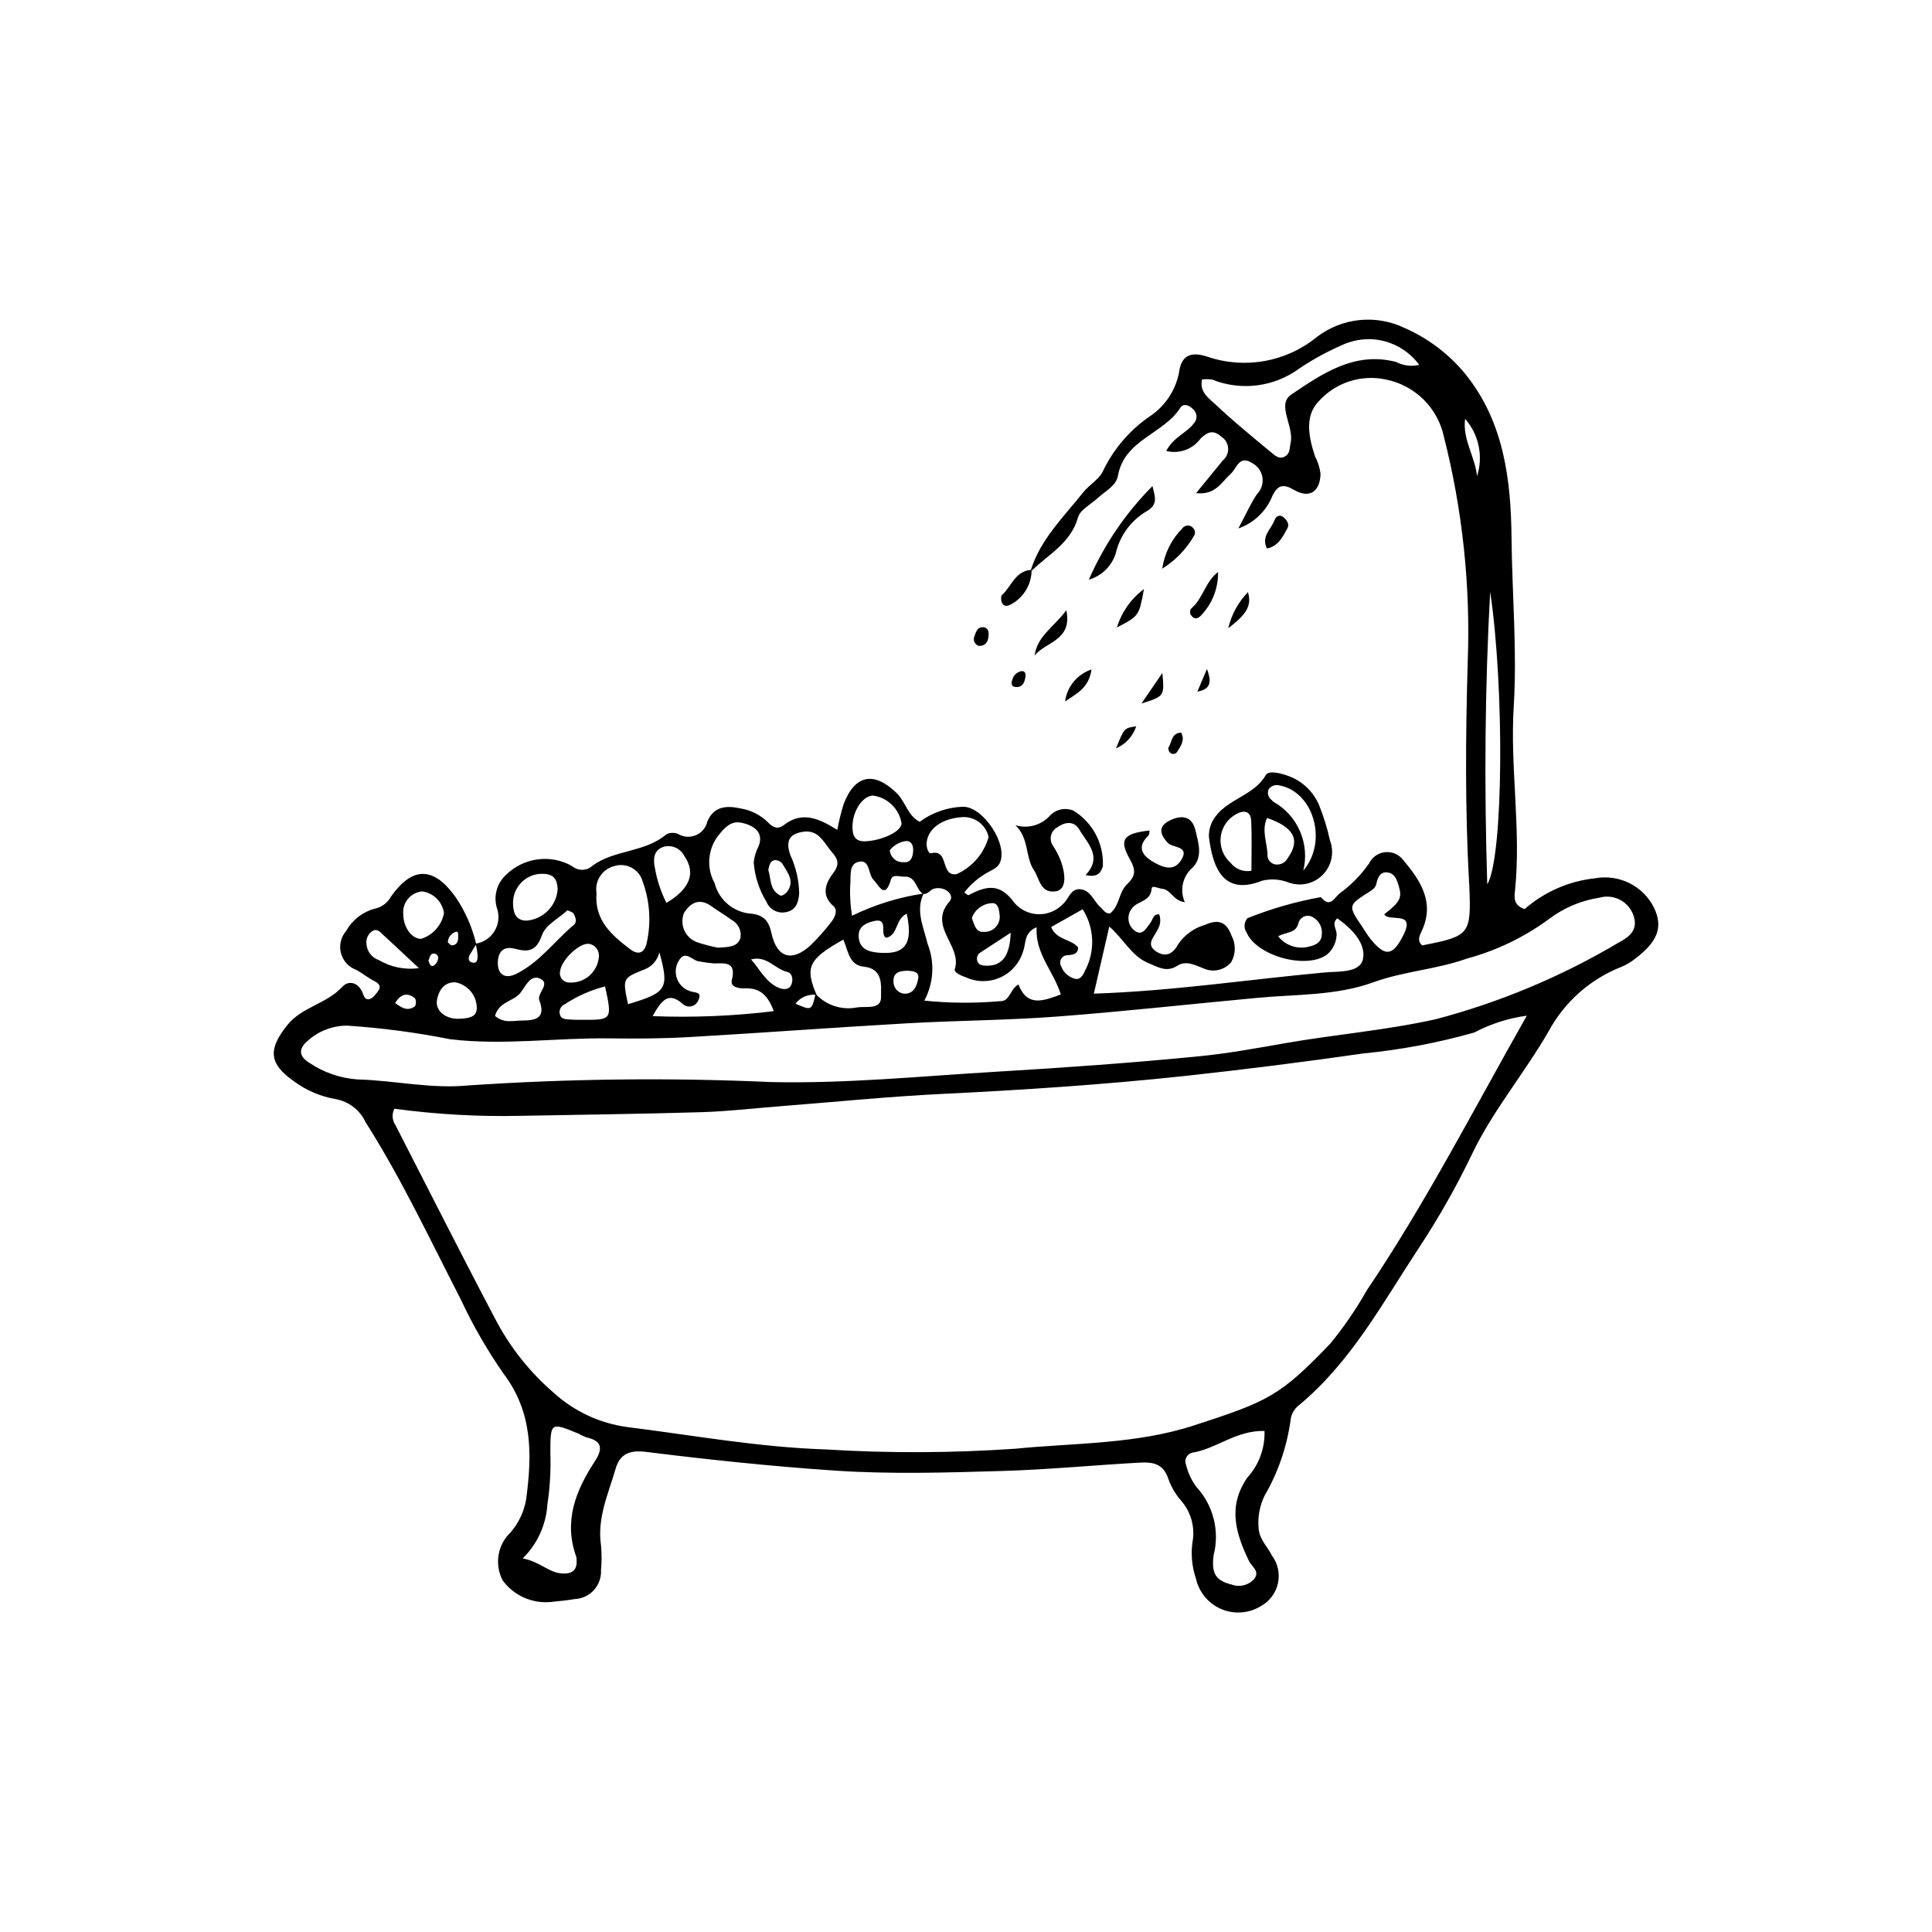 <?xml version="1.0" encoding="UTF-8"?>
<!-- Uploaded to: ICON Repo, www.iconrepo.com, Generator: ICON Repo Mixer Tools -->
<svg fill="#000000" width="800px" height="800px" version="1.1" viewBox="144 144 512 512" xmlns="http://www.w3.org/2000/svg">
 <g>
  <path d="m268.52 396.98c-0.426 0.75-0.48 1.699 0.363 2.012 1.598 0.594 1.703-0.758 1.691-1.766-0.09-1.059-0.266-2.109-0.531-3.137 2.117-0.324 3.973-1.582 5.062-3.422 1.09-1.844 1.293-4.074 0.559-6.082-0.945-3.223 0.078-6.699 2.613-8.898 2.266-2.172 5.168-3.559 8.281-3.953 3.113-0.398 6.269 0.223 9.004 1.762 1.609 1.398 4.023 1.332 5.555-0.152 5.805-4.191 13.82-3.41 19.484-8.242v-0.004c0.988-0.484 2.141-0.512 3.148-0.066 1.43 0.844 3.18 0.949 4.707 0.289 1.523-0.664 2.641-2.016 3.004-3.637 1.773-4.125 5.18-4.238 8.914-3.414 2.691 0.449 5.18 1.723 7.129 3.637 1.297 1.375 2.641 1.984 4.223 0.742 4.981-3.898 9.586-1.551 14.168 1.273v0.004c0.422-2.293 0.977-4.559 1.66-6.785 2.996-7.93 8.129-8.805 14.141-2.898 2.293 2.254 2.797 5.883 6.039 7.539v-0.004c3.324-2.449 7.309-3.84 11.438-3.984 5.328-0.105 12.004 9.93 9.824 14.809-0.609 1.371-1.855 1.816-3.039 2.481-2.496 1.336-4.676 3.191-6.398 5.434 0.648 0.445 0.961 0.777 1.074 0.719 4.551-2.367 8.25-3.465 12.172 1.996v0.004c1.598 1.879 3.918 2.984 6.383 3.047 2.461 0.059 4.836-0.934 6.523-2.731 1.562-1.336 2.004-4.242 4.727-3.879 2.676 0.355 3.438 3.207 5.215 4.769 0.766 0.672 1.234 1.75 2.555 1.605 2.465-1.949 2.281-5.582 4.367-7.582 2.414-2.316 2.5-3.856 0.812-6.836-2.941-5.199-1.602-6.781 5.269-7.535-0.102 0.465-0.043 1.078-0.32 1.344-3.227 3.106-1.578 5.348 1.406 7.051 2.394 1.367 5.297 2.547 7.223-0.473 2.508-3.922-2.172-3.227-3.488-4.648-2.566-2.769-2.293-4.734 1.055-6.176 3.172-1.367 5.465-0.492 6.254 2.793 0.809 3.371 2.098 7.234-0.855 10.047h-0.004c-2.547 2.269-3.332 5.926-1.938 9.043-3.102-0.328-3.594-3.277-5.992-3.535-0.996-0.105-2.742-1.008-2.797-0.102-0.207 3.477-3.625 3.293-5.094 5.129-0.746 0.828-1.125 1.926-1.051 3.039 0.07 1.113 0.59 2.148 1.438 2.875 2.18 1.84 3.188-0.422 4.359-1.898 0.641-0.805 0.758-2.469 2.363-2.25l-0.004 0.004c0.484 1.379 0.305 2.906-0.492 4.133-0.832 1.812-3.133 3.754-0.41 5.617 2.519 1.723 4.547 0.785 5.941-1.898 1.711-2.481 4.234-4.289 7.133-5.106 3.578-1.609 5.684-0.719 6.973 2.852 1.191 2.207 1.16 4.871-0.082 7.047-1.824 2.168-4.887 2.828-7.441 1.602-2.324-0.867-4.504-2.148-6.926-0.602-2.809 1.797-5.137 0.238-7.644-0.793-4.379-1.801-6.363-6.211-10.293-9.656l-4.09 17.789c21.02-0.688 41.109-3.781 61.301-5.621 3.559-0.324 9.293 0.188 10.027-3.606 0.809-4.164-3.012-8.043-6.809-10.723-1.711 1.441 0.047 3.035-0.199 4.539v0.004c-0.117 1.91-0.988 3.695-2.426 4.965-5.305 4.152-18.734 0.547-21.445-5.797-0.773-1.168-0.664-2.711 0.262-3.758 6.273-2.512 12.785-4.383 19.438-5.582 2.418 2.816 3.273 0.582 4.93-0.938 3.051-2.203 5.703-4.906 7.856-7.988 0.797-1.645 2.375-2.766 4.188-2.977 1.812-0.211 3.606 0.523 4.754 1.941 4.625 5.504 8.652 11.359 4.934 19.113-0.582 1.219-1.141 2.5 0.203 3.644 12.668-2.461 13.008-2.894 12.48-15.766-0.012-0.27-0.035-0.543-0.051-0.812-1.09-19.543-0.93-39.125-0.363-58.652 0.754-20.039-1.367-40.082-6.301-59.516-0.789-3.742-2.652-7.172-5.363-9.871-2.711-2.699-6.148-4.547-9.895-5.32-3.215-0.715-6.562-0.566-9.703 0.434-3.137 0.996-5.957 2.809-8.168 5.25-3.91 3.973-2.68 9.605-1.043 14.645h0.004c0.758 1.434 1.25 2.988 1.461 4.598-0.105 4.75-2.898 6.699-7.035 4.293-2.856-1.66-4.262-1.32-5.695 1.531v-0.004c-1.605 4.078-4.906 7.25-9.043 8.691 2.141-4 3.312-6.699 4.934-9.098v0.004c1.172-1.18 1.707-2.852 1.434-4.488-0.273-1.641-1.32-3.047-2.809-3.781-3.344-2.164-4.023 1.512-5.609 2.914-2.418 2.141-3.953 5.676-9.156 5.098 2.773-3.391 4.926-6.043 7.098-8.68 0.953-0.797 1.473-1.996 1.395-3.234-0.074-1.238-0.738-2.367-1.785-3.039-2.227-1.965-3.664-1.234-5.492 0.457-2.078 2.871-5.695 4.184-9.129 3.316 1.957-3.719 5.422-4.758 7.352-7.348 0.461-0.496 0.707-1.16 0.676-1.84-0.027-0.68-0.324-1.32-0.828-1.781-1.051-1.176-2.641-1.766-3.457-0.48-4.441 7-14.848 8.418-16.551 18.062-0.469 2.66-3.434 4.078-5.414 5.922-1.781 1.656-4.582 3.035-5.144 5.039-1.906 6.836-7.824 9.801-12.301 14.168l-0.199-0.211c2.59-8.195 8.684-14.043 13.824-20.512 1.68-2.113 4.512-3.637 5.414-5.973l0.004-0.004c2.75-5.609 6.871-10.43 11.984-14.023 4.113-2.629 6.992-6.801 7.992-11.582 0.574-4.691 2.996-5.941 7.641-4.394l0.004 0.004c9.922 3.356 20.875 1.352 28.973-5.293 3.273-2.488 7.172-4.027 11.262-4.441 4.094-0.414 8.219 0.309 11.926 2.09 6.223 2.731 11.719 6.883 16.043 12.125 10.438 12.871 12.156 28.453 12.312 43.734 0.152 14.828 1.496 29.637 0.574 44.559-0.996 16.16 2.008 32.418 0.344 48.676-0.176 1.719-0.539 3.867 2.551 4.91 5.246-4.59 11.785-7.441 18.715-8.168 3.078-0.555 6.25-0.102 9.051 1.293 2.797 1.391 5.074 3.648 6.484 6.438 2.496 5.191 1.078 9.07-5.09 13.688v0.004c-1.066 0.828-2.234 1.516-3.481 2.039-8.301 3.258-15.176 9.355-19.391 17.211-6.34 10.996-14.652 20.797-20.211 32.375v0.004c-4.106 8.566-8.789 16.84-14.016 24.773-9.676 14.664-18.004 30.332-31.859 41.812-1.316 1.004-2.141 2.523-2.262 4.176-0.988 7-3.324 13.738-6.879 19.848-1.293 2.68-1.832 5.66-1.562 8.625 0.215 2.938 2.332 4.832 3.547 7.215 1.562 2.109 2.137 4.789 1.574 7.352-0.562 2.566-2.203 4.762-4.504 6.023-3.144 1.945-7.035 2.25-10.445 0.824-3.414-1.426-5.926-4.406-6.754-8.012-1.062-3.094-1.391-6.391-0.957-9.637 0.781-4.062-0.398-8.254-3.184-11.316-1.398-1.66-2.488-3.559-3.215-5.602-1.289-3.848-3.82-4.477-7.508-4.273-12.129 0.66-24.211 1.852-36.383 2.211-14.867 0.441-29.723 0.898-44.531-0.102-16.703-1.125-33.383-2.883-49.996-4.957-4.508-0.562-6.949 0.688-8.047 4.477-1.926 6.644-4.965 13.102-3.859 20.375 0.188 2.16 0.184 4.336-0.008 6.496 0.203 4.023-2.887 7.449-6.91 7.66-2.117 0.34-4.258 0.559-6.394 0.773-4.961 0.473-9.805-1.699-12.754-5.715-2.242-4.238-1.375-9.453 2.113-12.742 2.137-2.488 3.555-5.512 4.106-8.742 1.562-11.672 1.812-22.98-5.961-33.266l-0.004-0.004c-4.328-6.215-8.121-12.789-11.328-19.652-8.137-15.82-15.684-31.941-25.242-47.004-1.496-3.227-4.469-5.519-7.969-6.148-4.027-0.688-7.832-2.324-11.102-4.769-6.578-4.621-6.828-8.395-1.734-14.789 3.91-4.906 10.457-5.648 14.629-10.207 1.688-1.844 4.488-1.211 5.566 2.109 0.574 1.773 2.027 1.406 3.074 0.113 1-1.238 2.312-2.481-0.145-3.719-1.68-0.848-3.156-2.082-4.812-2.984l-0.004-0.004c-2.004-0.723-3.523-2.387-4.055-4.449s-0.012-4.254 1.395-5.856c1.605-2.891 4.309-5.012 7.5-5.883 1.863-0.367 3.465-1.551 4.367-3.223 5.691-8.043 11.266-8.004 17.066 0.043 2.609 3.82 4.484 8.09 5.535 12.594-0.566 0.91-1.156 1.805-1.684 2.738zm102.56 14.004c2.477-0.395 6.469 0.711 6.402-2.805-0.051-2.738 0.781-7.461-4.57-8-4-0.402-4.152-4.394-5.418-7.172-9.215 5.117-10.238 7.328-7.094 14.637l-0.004 0.004c-2.144-0.273-4.269 0.617-5.582 2.332 4.277 1.871 4.277 1.871 5.32-2.598 2.769 3.027 6.918 4.391 10.945 3.602zm12.535-34.664c-1.246 0.074-3.055-0.801-3.531 0.832-1.582 5.422-3.195 1.41-4.574 0.043-1.535-1.523-0.832-5.731-4.188-4.75-2.555 0.746-1.715 4.227-2.027 6.473-0.09 2.598 0.078 5.203 0.5 7.769 5.992-2.926 12.395-4.914 18.988-5.894-2.262 4.562 0.074 9.125 1.027 13.305 1.953 4.906 1.641 10.426-0.855 15.082 6.688 0.684 13.422 0.73 20.117 0.141 2.621 0.078 2.555-3.215 4.82-4.422 2.356 6.07 6.606 4.332 11.234 2.656-1.883-6.176-6.887-10.867-6.391-17.82-3.488 1.402-2.781 4.356-3.621 6.438h0.004c-0.91 3.023-3.074 5.512-5.945 6.828-2.871 1.32-6.168 1.344-9.055 0.062-1.324-0.469-3.383-1.332-3.086-2.231 2.031-6.18-7.25-11.293-1.402-17.922 1.539-1.742-1.301-4.219-4.168-3.387-0.934 0.273-1.543 1.512-2.785 1.395-2.047-1.133-1.805-4.793-5.062-4.598zm-134.79 65.895c8.777 17.09 17.414 34.254 26.379 51.246 3.871 7.465 9.133 14.121 15.5 19.609 5.43 4.949 12.238 8.129 19.52 9.113 17.457 2.184 34.828 5.348 52.426 5.922 16.789 1.039 33.629 0.98 50.41-0.18 15.781-1.562 31.91-1.145 47.352-6.168 19.543-6.359 22.734-7.684 36.176-21.734h0.004c3.59-4.41 6.809-9.113 9.617-14.059 15.598-23.129 28.32-47.93 42.41-72.793-4.867 0.648-9.578 2.156-13.914 4.457-9.645 2.731-19.512 4.59-29.488 5.559-15.793 2.273-31.625 4.269-47.496 5.988-21.25 2.269-42.57 3.68-63.926 4.719-14.02 0.68-28.008 2.094-42.008 3.184-7.289 0.566-14.566 1.434-21.867 1.66-15.996 0.492-32.004 0.656-48.004 0.969-11.168 0.25-22.34-0.383-33.406-1.883-0.711 1.41-0.59 3.098 0.316 4.391zm99.562-11.457c19.844 0.441 39.488-1.543 59.223-2.715 18.145-1.078 36.262-2.348 54.344-4.137 7.508-0.742 14.965-2.106 22.406-3.414 13.324-2.34 26.801-3.422 40.094-6.379l-0.004 0.004c17.012-4.481 33.316-11.309 48.445-20.281 2.609-1.402 5.281-3.18 4.066-6.996-1.18-3.848-5.219-6.047-9.09-4.945-4.84 0.746-9.422 2.676-13.328 5.625-6.535 4.816-13.906 8.375-21.742 10.5-8.148 2.906-16.762 3.359-24.84 6.293-9.82 3.566-20.273 3.16-30.504 4.106-17.797 1.645-35.562 3.641-53.379 4.984-13.238 1-26.543 1.035-39.801 1.793-19.211 1.094-38.402 2.535-57.613 3.641-7.031 0.406-14.098 0.438-21.145 0.344-14.07-0.191-28.109 1.926-42.203 0.227l-0.004 0.004c-9.047-1.801-18.203-3.008-27.406-3.613-3.797 0.02-7.453 1.43-10.281 3.961-2.555 2.106-2.461 4.133 0.254 5.828v0.004c3.828 2.609 8.285 4.152 12.906 4.473 9.746 0.258 19.406 2.543 29.207 1.594 26.762-1.805 53.602-2.106 80.395-0.895zm-3.758-61.641c1.969-3.695 0.152-5.805-3.055-6.812-2.781-0.875-4.43-0.332-6.922 2.754-3.062 3.644-3.57 8.793-1.281 12.965 1.172 4.59 5.191 7.879 9.922 8.133 3.066 0.395 4.438 1.863 5.148 5.117 1.441 6.59 5.394 7.723 10.293 3.316h-0.004c1.938-1.883 3.742-3.902 5.398-6.039 1.086-1.301 2.019-3.316 0.762-4.406-3.625-3.133-1.797-6.5-0.004-8.879 2.262-3.008 0.328-4.434-1.051-6.227-1.762-2.301-3.211-5.164-6.973-4.613-3.606 0.523-4.766 2.371-3.406 6.195h-0.004c1.492 3.191 2.289 6.66 2.34 10.184-0.168 2.32-0.848 4.375-3.383 4.902v-0.004c-2.211 0.527-4.477-0.652-5.312-2.766-1.934-3.156-3.082-6.727-3.356-10.418 0.141-1.168 0.438-2.312 0.887-3.398zm155.11-133.7c-3.984 1.727-7.801 3.812-11.398 6.234-6.676 4.906-15.41 6.019-23.102 2.945-0.891-0.133-1.793-0.145-2.688-0.031-0.75 3.434 1.941 5.074 3.629 6.672 4.711 4.465 9.777 8.555 14.77 12.719 0.98 0.816 2.113 1.859 3.621 0.984 1.383-0.801 1.152-2.242 1.453-3.543 1.008-4.398-3.824-10.156 0.191-12.848 8.145-5.465 16.703-11.488 27.75-8.637 1.883 0.992 4.066 1.273 6.141 0.785-2.258-3.098-5.523-5.32-9.238-6.281-3.715-0.965-7.648-0.609-11.129 1zm-39.824 293.57c-0.68 0.172-1.246 0.633-1.551 1.262-0.305 0.633-0.312 1.363-0.023 2 0.5 2.113 1.438 4.098 2.742 5.828 4.477 4.875 6.184 11.684 4.535 18.09-0.641 4.906 0.676 6.766 4.75 7.742 2.094 0.805 4.465 0.234 5.969-1.426 1.676-2.102-0.609-3.246-1.367-4.84-3.449-7.254-5.738-14.391-0.391-22.098h0.004c3.059-3.363 4.68-7.789 4.523-12.332-7.562-0.18-12.754 4.762-19.191 5.773zm-167.11 31.984c2.648 0.207 4.203-0.684 3.996-3.59v-0.004c0.008-0.27-0.02-0.539-0.082-0.801-3.394-9.387-0.18-17.523 4.879-25.246 2.121-3.238 2.16-5.453-2.168-6.402l-0.004 0.004c-0.758-0.285-1.492-0.629-2.195-1.035-7.312-3.023-7.375-2.984-7.375 5.16 0.152 4.59-0.113 9.184-0.801 13.723-0.355 5.379-2.68 10.438-6.531 14.207 4.656 0.93 6.859 3.715 10.281 3.984zm56.246-149c-1.48-4.062-3.551-6.199-7.574-6.043-1.715 0.066-3.988-0.34-3.535-2.18 1.188-4.82-1.566-4.519-4.684-4.422l0.004-0.004c-1.336-0.109-2.664-0.289-3.977-0.535-1.824-0.133-3.711-3.289-5.465-0.07h-0.004c-0.816 1.406-0.965 3.106-0.406 4.637 0.562 1.527 1.777 2.727 3.312 3.269 1.543 0.574 3.469 0.082 2.32 2.508v0.004c-0.316 0.777-0.992 1.352-1.812 1.539-0.82 0.184-1.68-0.043-2.301-0.613-3.731-3.328-5.566-1.082-7.984 3.223 10.719 0.422 21.457-0.016 32.105-1.312zm-38.074-16.434c2.457 1.863 3.992 0.75 4.484-1.996v-0.004c1.113-5.277 0.73-10.758-1.113-15.828-0.41-1.578-1.453-2.918-2.879-3.711-1.426-0.793-3.113-0.965-4.668-0.484-3.195 0.801-5.246 3.914-4.715 7.164-0.613 7.168 3.996 11.141 8.891 14.859zm227.16-17.16c4.348-7.262 4.535-52.586 0.773-77.543-1.383 25.391-1.605 50.781-0.773 77.543zm-23.445 0.445c-0.461-1.516-0.973-3.269-2.82-3.594-2.094-0.367-2.742 1.309-3.102 2.898-0.266 1.18-0.953 1.621-1.918 2.231-5.672 3.59-5.637 3.644-1.824 9.285 0.754 1.117 1.434 2.297 2.285 3.336 3.894 4.746 5.871 4.254 8.594-1.152 3.367-6.688-3.809-3.336-5.062-5.531 4.16-3.234 4.793-4.371 3.848-7.473zm-115.66-18.277c-5.426 0.324-9.273 3.141-9.465 6.93-0.059 1.129 0.441 2.82 1.199 2.637 4.863-1.188 2.328 6.305 6.769 5.535v-0.004c4.137-1.855 7.234-5.457 8.453-9.824-0.703-3.234-3.656-5.473-6.957-5.273zm-58.793 31.969-0.004-0.004c0.312-1.922-0.637-3.828-2.359-4.738-1.703-1.254-3.551-2.312-5.258-3.559-3.172-2.316-5.606-1.082-7.356 1.746-0.59 1.477-0.559 3.129 0.086 4.582 0.641 1.453 1.844 2.586 3.332 3.144 1.816 0.605 3.672 1.094 5.551 1.465 2.82-0.18 5.281-0.133 6.004-2.641zm29.68-29.68c-0.066 2.406 0.492 4.301 3.578 4.113 4.519-0.277 9.344-2.629 9.43-4.723h-0.004c-0.609-3.844-3.66-6.84-7.516-7.383-2.691 0.008-5.379 3.859-5.488 7.992zm52.648 26.844c1.441 3.508 5.254 3.09 7.144 5.406-0.031 1.785-1.297 1.914-2.703 2.055-0.695-0.035-1.355 0.301-1.734 0.887-0.379 0.582-0.418 1.324-0.102 1.945 0.559 1.551 1.789 2.769 3.348 3.312 1.625 0.609 2.434-0.672 2.965-1.938h0.004c1.371-2.531 2.043-5.387 1.945-8.27-0.102-2.879-0.965-5.68-2.512-8.113-2.879 1.621-5.606 3.16-8.355 4.711zm-142.6-5.918c0.125 2.348 0.805 4.269 3.691 4.207h0.004c4.402-0.414 7.852-3.973 8.121-8.387-0.145-2.309-0.738-4.312-4.949-3.973v-0.004c-4.098 0.453-7.121 4.043-6.867 8.156zm7.672 8.027c-1.48 4.211-3.512 4.625-7.117 3.656-3.16-0.848-4.613 0.848-4.59 3.863 0.027 3.074 2.031 4.172 4.859 2.785 6.207-3.047 10.191-8.734 15.34-13.039 0.812-0.676 0.426-2.062-0.172-2.996-0.23-0.359-0.852-0.465-1.566-0.824-2.285 2.109-5.812 3.879-6.754 6.559zm-25.98-5.797c-0.414-2.996-2.769-5.348-5.766-5.758-1.484 0.125-2.852 0.848-3.797 1.996-0.945 1.148-1.387 2.633-1.223 4.113 0.02 3.441 2.312 6.551 4.762 6.453 3.106-0.988 5.418-3.602 6.023-6.805zm63.715-15.109c-0.996-2.019-3.277-3.062-5.461-2.488-2.508 0.809-2.859 2.887-2.434 5.242l0.004-0.004c0.551 3.356 1.602 6.606 3.117 9.648 6.312-3.75 7.824-7.953 4.773-12.398zm-10.691 30.07c-5.715 2.273-5.699 2.32-4.254 9.168 10.297-3.074 10.973-4.082 8.316-13.746-0.496 2.113-2.023 3.836-4.062 4.578zm64.191-8.422c-1.926-0.785 0.906-5.496-3.434-4.402-2.269 0.574-4.106 1.605-3.871 4.277 0.262 3.004 2.43 3.805 5.078 4.051 7.191 0.664 9.402-2.172 7.648-10.328-3.191 1.586-2.156 5.582-5.422 6.402zm-96.582 21.926c3.535-0.023 6.473-0.48 4.629-5.406-0.664-1.777 2.973-4.312 0.352-5.637-2.699-1.367-3.973 1.98-5.367 3.715-1.859 2.312-5.621 2.238-6.723 6.094 2.344 2.055 4.801 1.25 7.109 1.234zm11.375-4.316h-0.004c-1.031 0.441-1.586 1.574-1.301 2.66 0.359 1.402 1.59 1.262 2.598 1.379 1.078 0.082 2.16 0.102 3.238 0.07 8.008 0.078 8.074-0.008 6.148-8.836-3.797 0.973-7.406 2.57-10.684 4.727zm-29.074-5.828c-3.023-0.004-4.297 2.203-4.781 4.625-0.57 2.871 2.242 5.152 5.758 5.055 3.5-0.098 4.769-0.863 4.785-2.887v-0.004c-0.035-3.356-2.457-6.211-5.762-6.789zm38.109-6.75c0.191-1.672-0.98-3.199-2.644-3.438-2.566-0.289-7.336 4.348-7.613 7.242l-0.004-0.004c-0.172 0.738 0.004 1.512 0.477 2.098 0.473 0.59 1.191 0.93 1.945 0.918 4.039 0.258 7.531-2.781 7.84-6.816zm-57.195-5.844c-0.754-0.688-1.504-1.703-2.742-1.027-1.191 0.719-1.84 2.082-1.645 3.457 0.117 1.961 1.41 3.652 3.266 4.281 3.199 1.891 6.941 2.644 10.621 2.141-3.988-3.727-6.723-6.312-9.5-8.852zm245.61 3.09c1.695-0.41 3.047-1.16 3.16-3.012 0.277-1.902-0.656-3.781-2.34-4.711-0.691-0.438-1.551-0.516-2.312-0.207-0.758 0.305-1.324 0.957-1.52 1.754-0.684 2.809-3.164 2.238-5.375 3.504 1.988 2.519 5.309 3.578 8.387 2.672zm-140.93 10.887c1.25 0.562 2.832 0.77 3.504-0.695 0.543-1.184 0.395-3.082-1.066-3.426-3.301-0.773-5.398-4.426-9.582-3.316 2.356 2.672 3.859 5.965 7.144 7.438zm53.695-9.305h-0.004c-0.715 0.402-1.094 1.211-0.949 2.016 0.238 1.418 1.492 1.5 2.434 1.52 4.285 0.086 6.242-2.617 6.484-8.734-2.656 1.734-5.324 3.449-7.969 5.199zm0.816-5.434-0.004 0.004c1.242 0.074 2.449-0.43 3.266-1.367 0.816-0.938 1.156-2.199 0.914-3.418-0.148-1.402-0.465-2.992-2.125-2.828h0.004c-2.359 0.168-4.398 1.707-5.203 3.93 0.711 1.941 1.109 3.871 3.144 3.684zm-53.832-9.613c0.371 0.172 1.426-0.559 1.812-1.113 1.988-2.852-0.055-5.102-1.363-7.367h-0.004c-0.473-0.602-1.203-0.941-1.969-0.918-1.262 0.16-1.469 1.391-1.734 2.594 0.766 2.352 0.289 5.438 3.254 6.809zm29.91 22.57c-0.133 1.668 1.039 3.152 2.691 3.414 2.668 0.188 3.527-2.027 3.875-4.066 0.293-1.719-1.324-1.902-2.652-2.008-1.922 0.008-3.934 0.262-3.914 2.66zm154.65-133.71c1.699-5.266 0.5-11.039-3.16-15.195-0.727 5.496 2.66 9.996 3.16 15.195zm-151.99 102.29c1.973 0.219 2.477-1.359 2.562-3.059 0.078-1.551-0.621-2.769-2.137-2.508-1.602 0.27-3.047 1.121-4.055 2.394 0.137 1.871 1.758 3.285 3.629 3.172zm-129.47 38.188c0.363-0.676 0.359-1.492-0.02-2.164-2.086-1.648-3.836-1.004-5.231 1.293 1.641 1.219 3.297 2.324 5.25 0.871zm9.812-16.148c1.363-0.086 1.707-1.148 1.633-2.273-0.031-0.5 0.262-1.922-1.094-1.117-0.984 0.5-1.613 1.5-1.633 2.606 0.363 0.277 0.746 0.809 1.094 0.785zm-4.621 5.219v-0.004c0.578-0.488 0.93-1.191 0.98-1.945-0.023-0.395-0.238-0.754-0.582-0.949-0.34-0.199-0.758-0.211-1.113-0.035-0.527 0.293-0.68 1.27-0.906 1.758 0.348 1.023 0.703 1.887 1.621 1.172z"/>
  <path d="m466.05 360.46c3.504-4.816 10.262-5.625 13.418-11.078 0.699-1.207 3.613-0.562 5.418 0.07 3.934 1.246 7.117 4.16 8.711 7.965 1.199 3.008 2.152 6.106 2.848 9.266 1.207 3.121 0.496 6.656-1.824 9.07-2.316 2.41-5.824 3.262-8.988 2.176-2.242-0.914-4.715-1.109-7.074-0.559-10.266 4.113-13.152-3.219-14.184-11.613-0.055-1.906 0.535-3.769 1.676-5.297zm9.539 1.176c-0.113-2.625-1.773-3.082-3.945-1.906v-0.004c-2.289 1.223-3.836 3.484-4.144 6.062-0.305 2.578 0.672 5.141 2.617 6.863 1.297 1.688 3.434 2.5 5.523 2.102 0-4.539 0.137-8.836-0.051-13.117zm7.512-9.48c-1.066-0.312-2.211 0.074-2.867 0.969-0.469 1.008-0.164 2.207 0.734 2.863 0.172 0.207 0.367 0.387 0.586 0.539 3.109 1.766 5.559 4.5 6.969 7.785 1.414 3.285 1.719 6.941 0.863 10.414 6.621-7.809 2.652-20.926-6.285-22.57zm-3.199 18.715c0.109 1.098 0.93 1.992 2.016 2.199 1.352 0.242 2.707-0.43 3.336-1.656 3.434-4.762 1.738-8.168-5.465-10.648-1.602 3.391 0.16 6.762 0.113 10.105z"/>
  <path d="m413.09 362.69c3.691 3.488 2.566 8.418 4.891 11.871 1.504 2.238 1.676 6.273 5.84 5.641 2.527-0.383 2.949-3.731 1.129-8.512-0.535-1.246-1.176-2.441-1.906-3.582-0.555-0.789-0.738-1.781-0.504-2.715 0.23-0.938 0.855-1.727 1.715-2.168 2.09-1.547 4.477-1.586 5.711 0.523 2.191 3.742 6.328 7.273 1.734 12.152 3.383 0.809 4.148-0.957 4.57-2.316l-0.004-0.004c0.148-2.934-0.5-5.856-1.875-8.453s-3.426-4.773-5.934-6.305c-2.078-0.871-4.473-0.406-6.074 1.18-2.293 2.656-5.938 3.711-9.293 2.688z"/>
  <path d="m432.56 297.62c3.445-1 6.144-3.684 7.164-7.121 1.082-4.539 3.934-8.457 7.918-10.879 3.606-1.941 2.289-4.258 1.781-6.816-7.113 7.152-12.832 15.566-16.863 24.816z"/>
  <path d="m452.01 294.7c3.438-2.137 6.301-5.086 8.34-8.582 0.496-0.68 0.422-1.621-0.18-2.211-0.359-0.426-0.898-0.664-1.453-0.641-0.559 0.027-1.074 0.312-1.395 0.77-2.867 2.894-4.731 6.633-5.312 10.664z"/>
  <path d="m418.18 317.75c2.746-3.637 10.125-3.961 8.402-12.023-3.309 4.477-7.711 6.82-8.402 12.023z"/>
  <path d="m439.99 310.29c5.867-3.055 5.867-3.055 7.168-10.188v0.004c-3.406 2.547-5.918 6.113-7.168 10.184z"/>
  <path d="m466.8 295.58c-3.379 2.562-3.922 6.867-6.934 9.504-0.301 0.266-0.48 0.645-0.496 1.047-0.016 0.398 0.133 0.789 0.414 1.078 0.949 1.262 2.086 0.441 2.652-0.277 2.879-3.07 4.445-7.144 4.363-11.352z"/>
  <path d="m417.19 295.03c-4.16 0.324-5.133 4.383-7.637 6.637-0.371 0.332-0.305 1.605 0.027 2.168 0.758 1.297 1.941 0.539 2.809 0.074h-0.004c3.039-1.844 4.922-5.113 5.004-8.668z"/>
  <path d="m479.75 289.36c3.047-0.609 4.18-3.113 5.434-5.375 0.594-1.066-0.16-2.133-0.953-2.84-1.059-0.945-2.082-0.391-2.477 0.719-0.844 2.379-3.633 4.254-2.004 7.496z"/>
  <path d="m433.27 321.41c-3.769 1.25-6.496 4.543-7.012 8.48 3.422-2.312 6.234-3.586 7.012-8.48z"/>
  <path d="m452.04 322.34-5.539 8.102c6.094-1.934 6.094-1.934 5.539-8.102z"/>
  <path d="m474.72 300.93c-2.578 2.652-4.383 5.957-5.215 9.559 4.129-3.199 6.441-5.539 5.215-9.559z"/>
  <path d="m439.75 342.32c2.539-1.082 4.492-3.203 5.356-5.828-3.16 0.43-3.16 0.43-5.356 5.828z"/>
  <path d="m461.31 327.29c4.106-0.715 3.516-3.273 2.547-6.019z"/>
  <path d="m403.41 315.17c1.617 0.066 2.34-0.918 2.539-2.363 0.145-1.043 0.109-2.297-1.121-2.543-1.703-0.344-2.18 1.133-2.606 2.379h0.004c-0.215 0.488-0.207 1.047 0.02 1.531 0.227 0.484 0.652 0.848 1.164 0.996z"/>
  <path d="m457.01 338.14c-2.672 0.172-2.402 2.574-3.348 3.941-0.109 0.477 0.027 0.977 0.363 1.332 0.273 0.285 0.668 0.422 1.059 0.375 0.395-0.051 0.738-0.281 0.938-0.625 0.93-1.516 2.066-3.059 0.988-5.023z"/>
  <path d="m412.33 323.95c-0.691 1.797 0.191 2.078 0.949 2.117 1.723 0.086 2.211-1.211 2.465-2.582 0.152-0.809-0.016-1.738-1.039-1.625h0.004c-1.121 0.199-2.035 1.004-2.379 2.09z"/>
 </g>
</svg>
